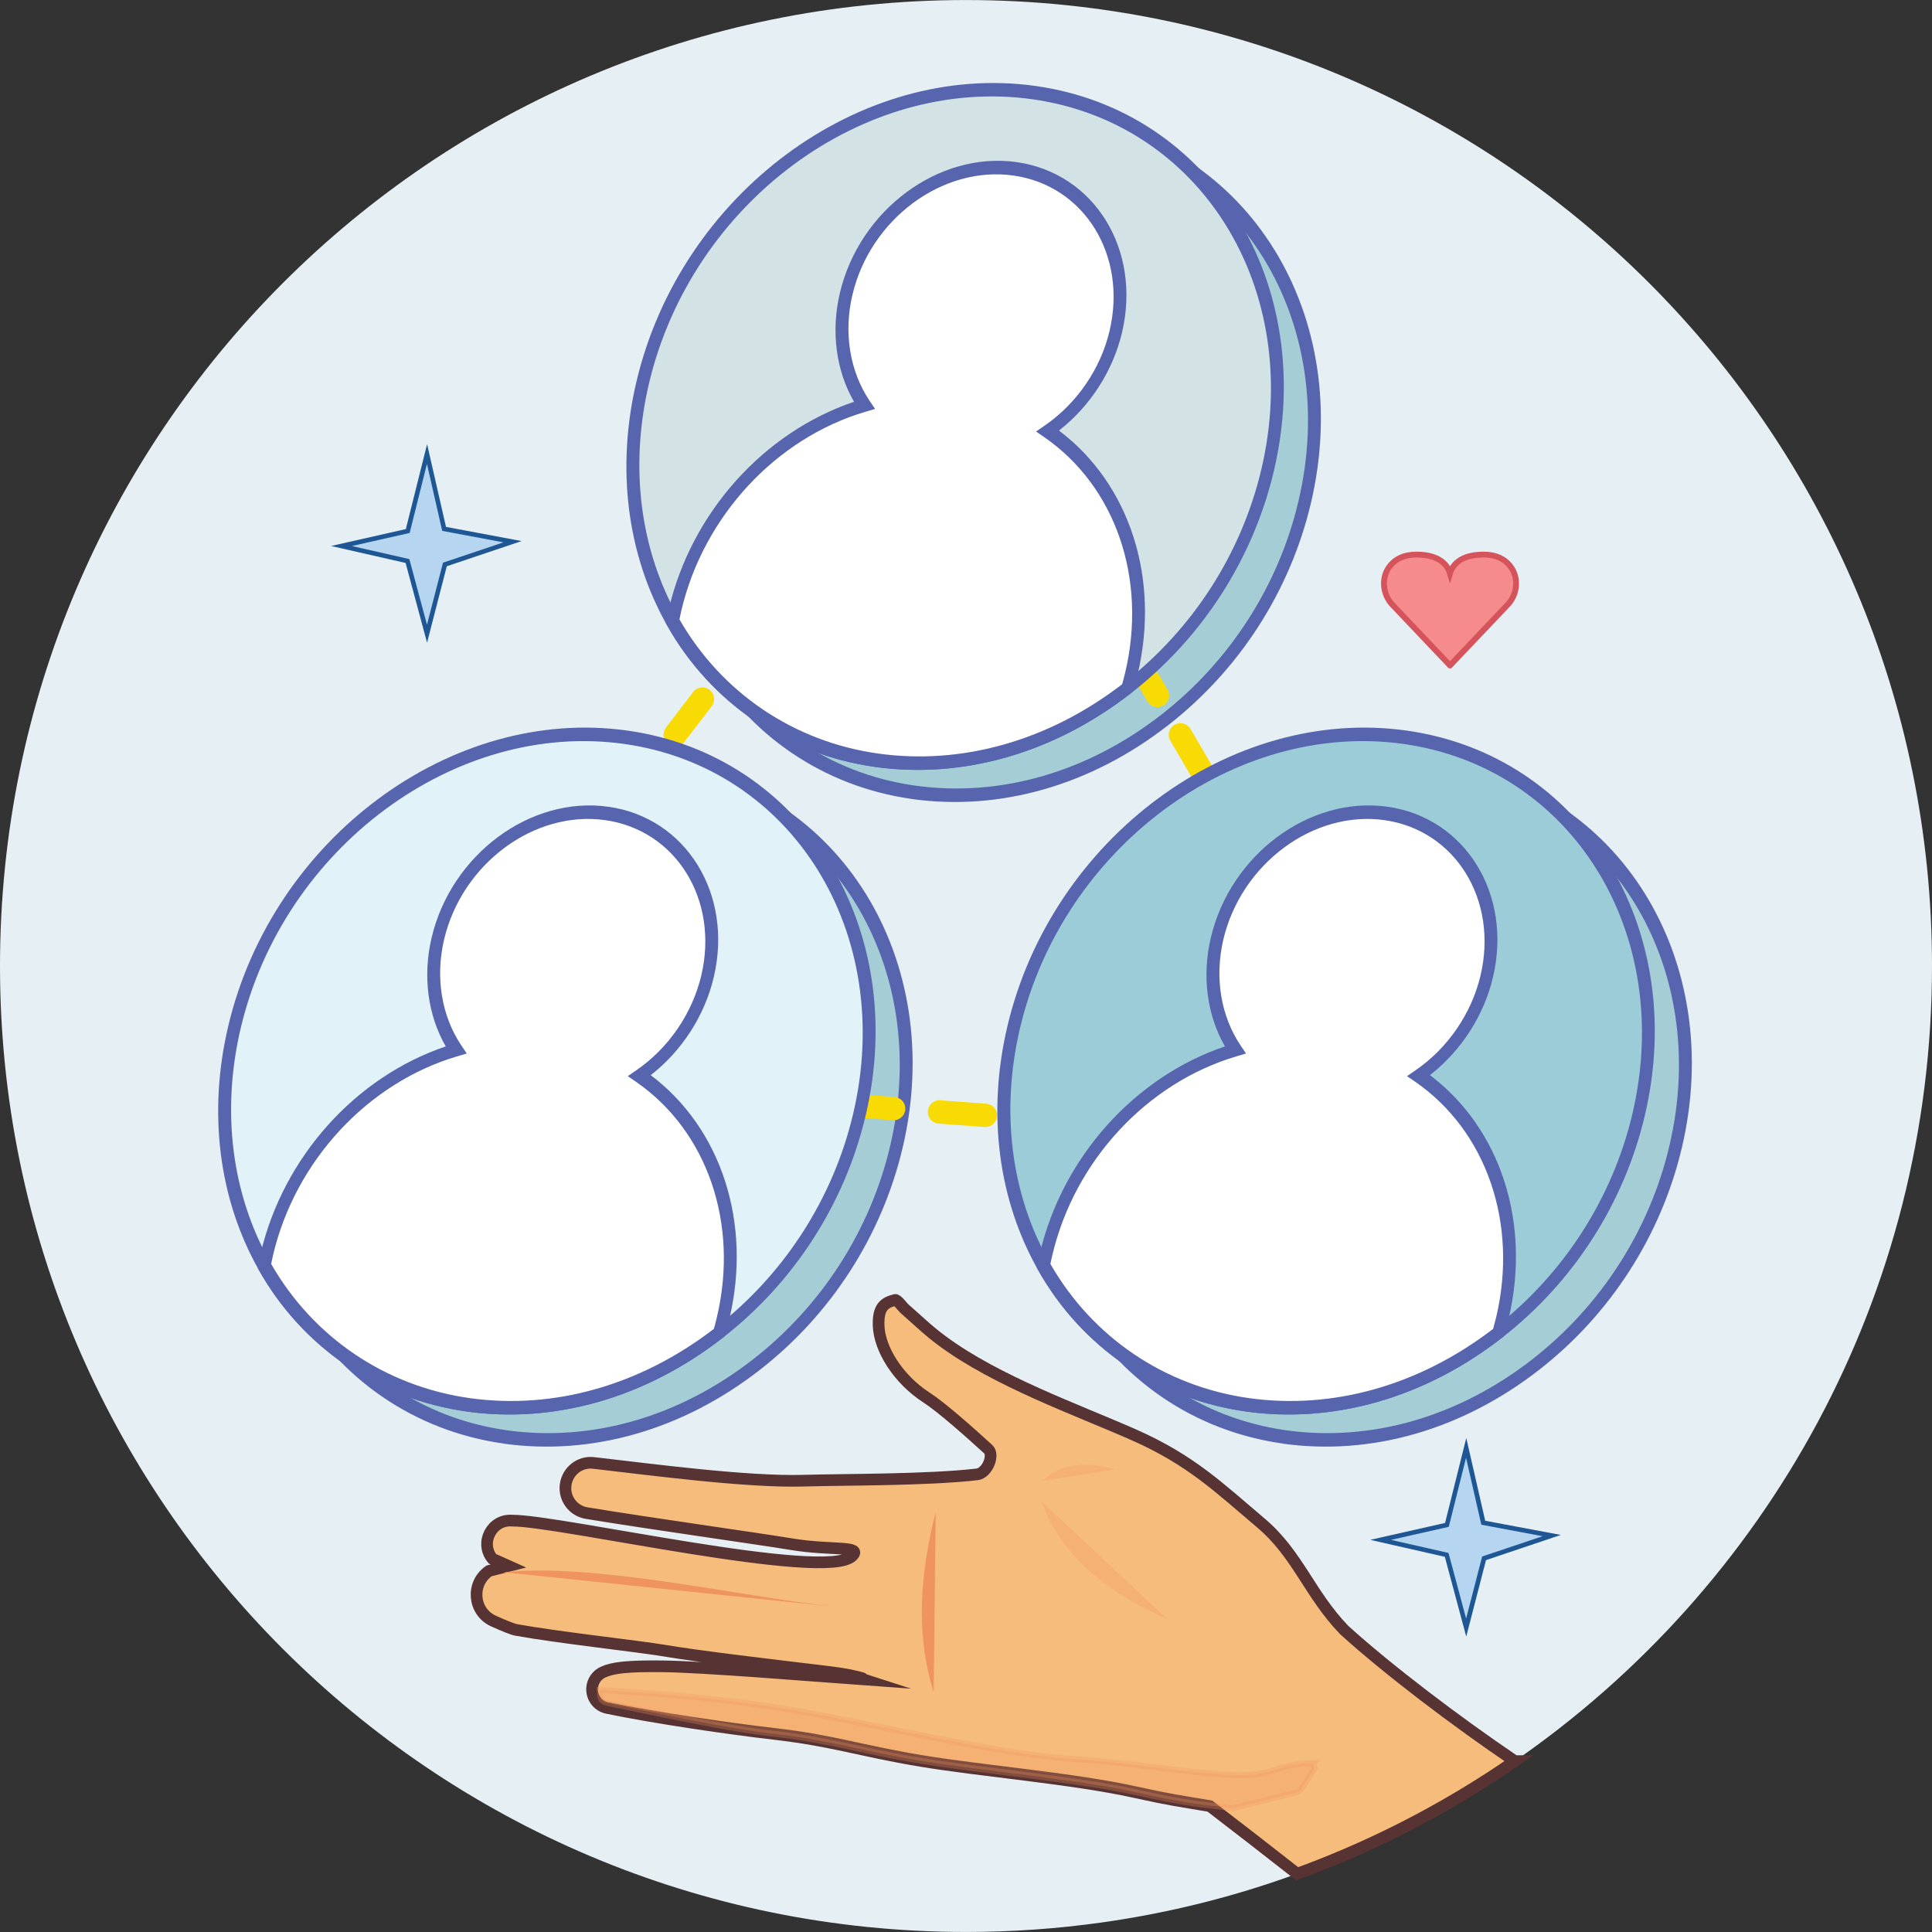 <svg width="50" height="50" viewBox="0 0 50 50" fill="none" xmlns="http://www.w3.org/2000/svg">
<rect x="0" y="0" width="50" height="50" fill="#333333" stroke="none"/>
<g clip-path="url(#clip0_2043_1491)">
<path d="M50 25C50 33.531 45.727 41.066 39.202 45.577C37.644 46.656 35.954 47.562 34.165 48.267C33.967 48.346 33.769 48.421 33.568 48.492C31.956 49.081 30.266 49.507 28.517 49.753C27.37 49.915 26.195 49.999 25.001 49.999C11.194 49.999 0 38.807 0 25C0 11.193 11.194 0.001 25.001 0.001C38.808 0.001 50 11.193 50 25Z" fill="#E6EFF3"/>
<path d="M39.202 45.577C37.644 46.656 35.954 47.562 34.165 48.267C33.967 48.346 33.769 48.421 33.569 48.492C32.795 47.885 32.012 47.278 31.313 46.742C30.53 46.609 30.268 46.579 29.405 46.387C27.788 46.026 25.421 45.836 23.829 45.571C22.238 45.306 21.578 45.051 20.038 44.873C18.889 44.74 16.962 44.461 15.714 44.202C15.485 44.154 15.323 43.953 15.323 43.722C15.323 43.712 15.323 43.701 15.323 43.691C15.334 43.511 15.443 43.349 15.607 43.275C15.863 43.157 16.243 43.115 17.128 43.124C18.223 43.135 20.916 43.361 22.342 43.463C22.159 43.404 22.517 43.479 22.145 43.387C21.774 43.297 21.323 43.256 20.577 43.165C19.832 43.073 18.159 42.88 17.202 42.72C16.489 42.6 14.445 42.38 13.353 42.181C13.271 42.166 13.036 42.073 12.768 41.951C12.24 41.709 12.18 40.982 12.658 40.654L13.16 40.527L12.744 40.341C12.406 39.931 12.726 39.31 13.256 39.354H13.261C14.463 39.346 21.374 40.939 22.055 40.269C22.336 39.993 21.52 40.135 20.494 39.965C19.591 39.816 16.858 39.435 15.183 39.159C14.861 39.106 14.633 38.83 14.633 38.514C14.633 38.484 14.635 38.454 14.639 38.424C14.688 38.069 15.009 37.818 15.364 37.861C16.802 38.025 19.32 38.363 20.796 38.32C21.889 38.288 23.963 38.307 25.285 38.157C25.555 38.126 25.738 37.652 25.576 37.506C25.088 37.06 24.367 36.419 23.977 36.168C23.245 35.695 22.762 34.916 22.739 34.315C22.721 33.826 22.888 33.713 23.166 33.642C23.218 33.63 23.361 33.829 23.409 33.87C23.741 34.158 23.997 34.415 24.373 34.694C25.792 35.748 27.855 36.476 29.339 37.131C30.823 37.786 31.547 38.498 32.631 39.414C33.587 40.222 33.883 41.243 34.787 42.184C35.918 43.209 37.665 44.536 39.201 45.577H39.202Z" fill="#F6BC7B" stroke="#583333" stroke-width="0.302" stroke-miterlimit="10"/>
<g opacity="0.27">
<path d="M26.95 38.849C27.59 40.316 28.838 41.185 30.21 41.904L26.95 38.849Z" fill="#F0945E"/>
<path d="M26.95 38.849C27.562 40.039 28.611 40.905 29.729 41.599L30.21 41.904C28.821 41.309 27.465 40.326 26.95 38.849Z" fill="#F0945E"/>
</g>
<path d="M24.164 43.793C23.677 42.247 23.825 40.675 24.216 39.132L24.164 43.793Z" fill="#EF945F"/>
<g opacity="0.27">
<path d="M26.986 38.326C27.521 37.919 28.209 37.95 28.853 38.03L26.986 38.326Z" fill="#F0945E"/>
<path d="M26.986 38.326C27.454 37.827 28.246 37.841 28.853 38.03C28.203 38.058 27.578 38.013 26.986 38.326Z" fill="#F0945E"/>
</g>
<path d="M21.563 41.578C19.049 41.299 15.447 40.447 13.031 40.689L21.563 41.578Z" fill="#EF945F"/>
<path opacity="0.27" d="M33.984 45.628C33.952 45.658 34.017 45.72 34.023 45.762C33.913 45.928 33.807 46.117 33.694 46.276C33.642 46.348 33.617 46.372 33.528 46.395C33.001 46.526 32.493 46.659 31.941 46.785C31.901 46.794 31.987 46.809 31.85 46.792C30.847 46.671 30.607 46.652 29.348 46.372C27.918 46.057 25.359 45.82 23.822 45.567C22.283 45.315 21.552 45.045 20.034 44.871C18.774 44.728 17.057 44.346 15.745 44.079C15.508 44.03 15.527 43.903 15.518 43.736C17.128 43.833 18.706 43.958 20.344 44.227C22.506 44.583 25.718 45.379 27.63 45.51C29.541 45.641 30.551 45.863 31.799 45.933C33.046 46.002 32.961 45.637 33.984 45.628Z" fill="#F0945E" stroke="#F0945E" stroke-width="0.151" stroke-miterlimit="10"/>
<path d="M23.198 29.685C22.654 31.99 21.315 33.965 19.574 35.318C17.708 36.77 15.382 37.512 13.073 37.187C10.735 36.858 8.877 35.5 7.802 33.595C6.824 31.864 6.49 29.685 7.028 27.414C8.154 22.644 12.688 19.283 17.154 19.911C21.619 20.538 24.324 24.915 23.198 29.685Z" fill="#A5CDD6"/>
<path d="M13.033 37.359C10.746 37.038 8.788 35.703 7.656 33.694C6.618 31.861 6.337 29.622 6.864 27.39C8.012 22.531 12.646 19.098 17.194 19.738C21.741 20.376 24.507 24.849 23.359 29.708C22.823 31.976 21.511 34.016 19.663 35.454C17.671 37.004 15.316 37.681 13.033 37.361V37.359ZM17.113 20.084C12.743 19.47 8.291 22.768 7.189 27.437C6.683 29.581 6.952 31.733 7.949 33.494C9.036 35.423 10.919 36.705 13.114 37.015C15.308 37.323 17.572 36.672 19.485 35.183C21.261 33.802 22.521 31.842 23.036 29.663C24.139 24.994 21.481 20.698 17.113 20.084Z" fill="#5765AE"/>
<path d="M43.364 29.685C42.82 31.99 41.481 33.965 39.74 35.318C37.873 36.77 35.548 37.512 33.239 37.187C30.9 36.858 29.043 35.5 27.968 33.595C26.989 31.864 26.656 29.685 27.193 27.414C28.32 22.644 32.854 19.283 37.319 19.911C41.784 20.538 44.49 24.915 43.364 29.685Z" fill="#A5CDD6"/>
<path d="M33.198 37.359C30.912 37.038 28.954 35.703 27.821 33.694C26.784 31.861 26.503 29.622 27.03 27.39C28.178 22.531 32.812 19.098 37.36 19.738C41.907 20.376 44.673 24.849 43.525 29.708C42.989 31.976 41.677 34.016 39.829 35.454C37.837 37.004 35.481 37.681 33.198 37.361V37.359ZM37.278 20.084C32.908 19.47 28.457 22.768 27.355 27.437C26.849 29.581 27.118 31.733 28.114 33.494C29.201 35.423 31.084 36.705 33.28 37.015C35.474 37.323 37.737 36.672 39.651 35.183C41.426 33.802 42.687 31.842 43.202 29.663C44.304 24.994 41.647 20.698 37.278 20.084Z" fill="#5765AE"/>
<path d="M33.763 13.002C33.22 15.306 31.88 17.281 30.139 18.634C28.273 20.087 25.948 20.828 23.639 20.503C21.3 20.174 19.443 18.817 18.368 16.911C17.389 15.181 17.055 13.002 17.593 10.731C18.719 5.961 23.254 2.599 27.719 3.228C32.184 3.854 34.89 8.232 33.763 13.002Z" fill="#A5CDD6"/>
<path d="M23.598 20.677C21.312 20.355 19.354 19.02 18.221 17.012C17.184 15.179 16.903 12.94 17.43 10.708C18.577 5.849 23.212 2.415 27.76 3.055C32.306 3.694 35.072 8.167 33.925 13.026C33.389 15.294 32.077 17.334 30.228 18.771C28.237 20.322 25.881 20.998 23.598 20.678V20.677ZM27.678 3.4C23.308 2.787 18.857 6.084 17.754 10.753C17.249 12.898 17.517 15.049 18.514 16.81C19.601 18.74 21.484 20.022 23.68 20.331C25.874 20.639 28.137 19.988 30.05 18.5C31.826 17.118 33.087 15.158 33.602 12.979C34.704 8.31 32.046 4.014 27.678 3.4Z" fill="#5765AE"/>
<path d="M10.553 13.743L11.052 11.752L11.494 13.689L13.265 14.021L11.515 14.608L11.052 16.401L10.546 14.521L8.836 14.131L10.553 13.743Z" fill="#B6D5F0"/>
<path d="M11.052 16.633L10.497 14.569L8.568 14.13L10.503 13.693L11.053 11.495L11.542 13.636L13.499 14.003L11.563 14.654L11.052 16.633ZM9.105 14.131L10.594 14.469L11.05 16.167L11.465 14.562L13.03 14.036L11.444 13.739L11.049 12.005L10.602 13.793L9.105 14.131Z" fill="#1E5793"/>
<path d="M37.446 39.464L37.944 37.471L38.387 39.408L40.158 39.74L38.408 40.329L37.944 42.122L37.438 40.24L35.731 39.852L37.446 39.464Z" fill="#B6D5F0"/>
<path d="M37.946 42.354L37.392 40.29L35.462 39.851L37.398 39.414L37.947 37.216L38.437 39.357L40.394 39.724L38.458 40.375L37.946 42.354ZM35.998 39.852L37.487 40.19L37.943 41.888L38.358 40.282L39.922 39.757L38.337 39.459L37.941 37.726L37.494 39.514L35.998 39.852Z" fill="#1E5793"/>
<path d="M11.361 27.827L10.758 27.781L11.127 27.303" stroke="#F8DA04" stroke-width="0.604" stroke-linecap="round" stroke-linejoin="round"/>
<path d="M11.832 26.382L24.172 10.267" stroke="#F8DA04" stroke-width="0.604" stroke-linecap="round" stroke-linejoin="round" stroke-dasharray="1.16 1.16"/>
<path d="M24.525 9.807L24.892 9.326L25.197 9.849" stroke="#F8DA04" stroke-width="0.604" stroke-linecap="round" stroke-linejoin="round"/>
<path d="M25.791 10.865L36.179 28.663" stroke="#F8DA04" stroke-width="0.604" stroke-linecap="round" stroke-linejoin="round" stroke-dasharray="1.18 1.18"/>
<path d="M36.475 29.172L36.78 29.695L36.178 29.649" stroke="#F8DA04" stroke-width="0.604" stroke-linecap="round" stroke-linejoin="round"/>
<path d="M34.995 29.563L11.953 27.869" stroke="#F8DA04" stroke-width="0.604" stroke-linecap="round" stroke-linejoin="round" stroke-dasharray="1.19 1.19"/>
<path d="M22.239 28.854C21.696 31.158 20.356 33.133 18.615 34.486C16.749 35.938 14.424 36.68 12.115 36.355C9.776 36.026 7.919 34.668 6.843 32.763C5.865 31.032 5.531 28.854 6.069 26.582C7.195 21.812 11.73 18.451 16.195 19.079C20.66 19.706 23.366 24.084 22.239 28.854Z" fill="#E1F3F8"/>
<path d="M12.074 36.529C9.788 36.207 7.829 34.872 6.697 32.864C5.66 31.031 5.379 28.792 5.906 26.56C7.053 21.701 11.687 18.267 16.235 18.907C20.782 19.546 23.548 24.018 22.401 28.878C21.865 31.146 20.552 33.186 18.704 34.623C16.713 36.174 14.357 36.85 12.074 36.53V36.529ZM16.154 19.253C11.784 18.64 7.333 21.938 6.23 26.607C5.724 28.751 5.993 30.902 6.99 32.663C8.077 34.593 9.96 35.875 12.155 36.184C14.349 36.492 16.613 35.842 18.526 34.353C20.302 32.971 21.563 31.011 22.078 28.832C23.18 24.163 20.522 19.868 16.154 19.253Z" fill="#5765AE"/>
<path d="M18.716 34.111C18.686 34.238 18.653 34.364 18.617 34.487C16.75 35.94 14.425 36.681 12.116 36.357C9.777 36.028 7.92 34.67 6.845 32.764C6.863 32.662 6.886 32.557 6.91 32.453C7.52 29.871 9.496 27.857 11.804 27.173C11.28 26.397 11.079 25.367 11.333 24.289C11.819 22.231 13.774 20.781 15.701 21.052C17.628 21.322 18.797 23.209 18.31 25.269C18.055 26.347 17.397 27.256 16.55 27.84C18.398 29.109 19.325 31.531 18.715 34.113L18.716 34.111Z" fill="white"/>
<path d="M12.074 36.529C9.788 36.207 7.829 34.872 6.697 32.864L6.668 32.814L6.679 32.752C6.697 32.645 6.721 32.538 6.747 32.431C7.334 29.945 9.199 27.87 11.536 27.081C11.07 26.271 10.935 25.258 11.171 24.265C11.678 22.114 13.729 20.595 15.742 20.878C17.755 21.16 18.981 23.14 18.472 25.29C18.238 26.284 17.649 27.194 16.841 27.825C18.666 29.199 19.464 31.647 18.876 34.134C18.843 34.273 18.81 34.4 18.772 34.52L18.754 34.582L18.703 34.622C16.711 36.172 14.355 36.849 12.072 36.529H12.074ZM7.019 32.713C8.11 34.614 9.978 35.876 12.155 36.183C14.33 36.488 16.572 35.852 18.475 34.391C18.502 34.295 18.528 34.196 18.553 34.089C19.129 31.656 18.301 29.261 16.447 27.988L16.246 27.851L16.47 27.697C17.305 27.122 17.916 26.229 18.149 25.246C18.612 23.286 17.495 21.483 15.66 21.225C13.825 20.967 11.958 22.352 11.494 24.311C11.262 25.294 11.426 26.296 11.943 27.061L12.08 27.265L11.829 27.339C9.512 28.026 7.644 30.043 7.068 32.476C7.05 32.554 7.032 32.635 7.017 32.713H7.019Z" fill="#5765AE"/>
<path d="M42.405 28.854C41.861 31.158 40.522 33.133 38.781 34.486C36.915 35.938 34.589 36.68 32.281 36.355C29.942 36.026 28.084 34.668 27.009 32.763C26.031 31.032 25.697 28.854 26.235 26.582C27.361 21.812 31.895 18.451 36.361 19.079C40.825 19.706 43.531 24.084 42.405 28.854Z" fill="#9BCCD7"/>
<path d="M32.24 36.529C29.954 36.207 27.995 34.872 26.863 32.864C25.825 31.031 25.544 28.792 26.071 26.56C27.219 21.701 31.853 18.267 36.401 18.907C40.948 19.546 43.714 24.018 42.566 28.878C42.03 31.146 40.718 33.186 38.87 34.623C36.878 36.174 34.523 36.85 32.24 36.53V36.529ZM36.321 19.253C31.951 18.64 27.5 21.938 26.398 26.607C25.892 28.751 26.16 30.902 27.157 32.663C28.244 34.593 30.127 35.875 32.323 36.184C34.517 36.492 36.78 35.842 38.693 34.353C40.469 32.971 41.73 31.011 42.245 28.832C43.347 24.163 40.69 19.868 36.321 19.253Z" fill="#5765AE"/>
<path d="M38.882 34.111C38.852 34.238 38.819 34.364 38.783 34.487C36.916 35.94 34.591 36.681 32.282 36.357C29.943 36.028 28.086 34.67 27.011 32.764C27.029 32.662 27.052 32.557 27.076 32.453C27.686 29.871 29.662 27.857 31.97 27.173C31.446 26.397 31.245 25.367 31.498 24.289C31.985 22.231 33.94 20.781 35.867 21.052C37.794 21.322 38.962 23.209 38.476 25.269C38.221 26.347 37.562 27.256 36.715 27.84C38.564 29.109 39.491 31.531 38.881 34.113L38.882 34.111Z" fill="white"/>
<path d="M32.24 36.529C29.954 36.207 27.995 34.872 26.863 32.864L26.834 32.814L26.845 32.752C26.863 32.645 26.887 32.538 26.913 32.431C27.5 29.945 29.365 27.87 31.702 27.081C31.236 26.271 31.101 25.258 31.337 24.265C31.844 22.114 33.895 20.595 35.907 20.878C37.92 21.16 39.146 23.14 38.638 25.29C38.404 26.284 37.815 27.194 37.007 27.825C38.832 29.199 39.63 31.647 39.042 34.134C39.009 34.273 38.976 34.4 38.938 34.52L38.92 34.582L38.868 34.622C36.877 36.172 34.521 36.849 32.238 36.529H32.24ZM27.186 32.713C28.277 34.614 30.145 35.876 32.323 36.183C34.497 36.488 36.739 35.852 38.642 34.391C38.669 34.295 38.695 34.196 38.721 34.089C39.296 31.656 38.468 29.261 36.614 27.988L36.413 27.851L36.637 27.697C37.472 27.122 38.083 26.229 38.316 25.246C38.779 23.286 37.662 21.483 35.827 21.225C33.993 20.967 32.125 22.352 31.661 24.311C31.429 25.294 31.593 26.296 32.11 27.061L32.247 27.265L31.997 27.339C29.679 28.026 27.811 30.043 27.236 32.476C27.218 32.554 27.199 32.635 27.184 32.713H27.186Z" fill="#5765AE"/>
<path d="M32.804 12.171C32.261 14.475 30.921 16.45 29.18 17.803C27.314 19.256 24.989 19.997 22.68 19.673C20.341 19.343 18.484 17.986 17.409 16.081C16.43 14.35 16.096 12.171 16.634 9.9C17.761 5.13 22.295 1.769 26.76 2.397C31.225 3.024 33.931 7.401 32.804 12.171Z" fill="#D3E2E5"/>
<path d="M22.639 19.846C20.353 19.525 18.395 18.19 17.262 16.182C16.225 14.348 15.944 12.109 16.471 9.877C17.618 5.018 22.253 1.585 26.801 2.225C31.347 2.864 34.113 7.336 32.966 12.195C32.43 14.463 31.118 16.503 29.269 17.941C27.278 19.491 24.922 20.168 22.639 19.848V19.846ZM26.719 2.569C22.349 1.956 17.898 5.254 16.796 9.923C16.29 12.067 16.558 14.219 17.555 15.979C18.642 17.909 20.525 19.191 22.721 19.501C24.915 19.809 27.178 19.158 29.091 17.669C30.867 16.287 32.128 14.327 32.643 12.149C33.745 7.48 31.087 3.184 26.719 2.569Z" fill="#5765AE"/>
<path d="M29.282 17.429C29.251 17.556 29.218 17.681 29.182 17.805C27.316 19.258 24.99 19.999 22.681 19.674C20.343 19.345 18.485 17.988 17.41 16.082C17.428 15.979 17.451 15.875 17.475 15.771C18.085 13.189 20.062 11.175 22.369 10.491C21.845 9.714 21.644 8.685 21.898 7.606C22.384 5.548 24.34 4.099 26.266 4.369C28.193 4.639 29.362 6.527 28.875 8.586C28.62 9.665 27.962 10.574 27.115 11.158C28.963 12.426 29.89 14.848 29.28 17.43L29.282 17.429Z" fill="white"/>
<path d="M22.639 19.846C20.353 19.525 18.395 18.19 17.262 16.182L17.233 16.132L17.244 16.07C17.262 15.963 17.286 15.855 17.312 15.748C17.899 13.263 19.764 11.188 22.102 10.398C21.635 9.589 21.501 8.576 21.736 7.582C22.244 5.432 24.294 3.913 26.307 4.195C28.32 4.478 29.546 6.457 29.037 8.608C28.803 9.601 28.214 10.512 27.406 11.143C29.232 12.517 30.029 14.965 29.442 17.451C29.408 17.59 29.375 17.717 29.337 17.838L29.319 17.9L29.268 17.939C27.276 19.49 24.921 20.166 22.638 19.846H22.639ZM17.585 16.031C18.677 17.932 20.545 19.194 22.722 19.501C24.897 19.806 27.139 19.17 29.041 17.708C29.069 17.613 29.094 17.513 29.12 17.406C29.695 14.974 28.868 12.579 27.014 11.306L26.813 11.168L27.036 11.014C27.871 10.439 28.483 9.547 28.715 8.564C29.179 6.604 28.061 4.801 26.227 4.543C24.392 4.284 22.524 5.669 22.061 7.629C21.828 8.612 21.993 9.613 22.509 10.379L22.647 10.583L22.396 10.657C20.078 11.344 18.21 13.361 17.635 15.794C17.617 15.872 17.599 15.952 17.584 16.031H17.585Z" fill="#5765AE"/>
<path d="M37.526 17.221L39.039 15.627C39.282 15.347 39.308 14.927 39.074 14.639C38.943 14.477 38.734 14.352 38.397 14.352C37.777 14.352 37.585 14.642 37.526 14.838C37.467 14.642 37.276 14.352 36.655 14.352C36.32 14.352 36.11 14.477 35.978 14.639C35.744 14.927 35.772 15.347 36.013 15.627L37.525 17.221H37.526Z" fill="#F58B8B" stroke="#D5545B" stroke-width="0.151" stroke-miterlimit="10"/>
</g>
<defs>
<clipPath id="clip0_2043_1491">
<rect width="50" height="49.998" fill="white" transform="translate(0 0.001)"/>
</clipPath>
</defs>
</svg>
